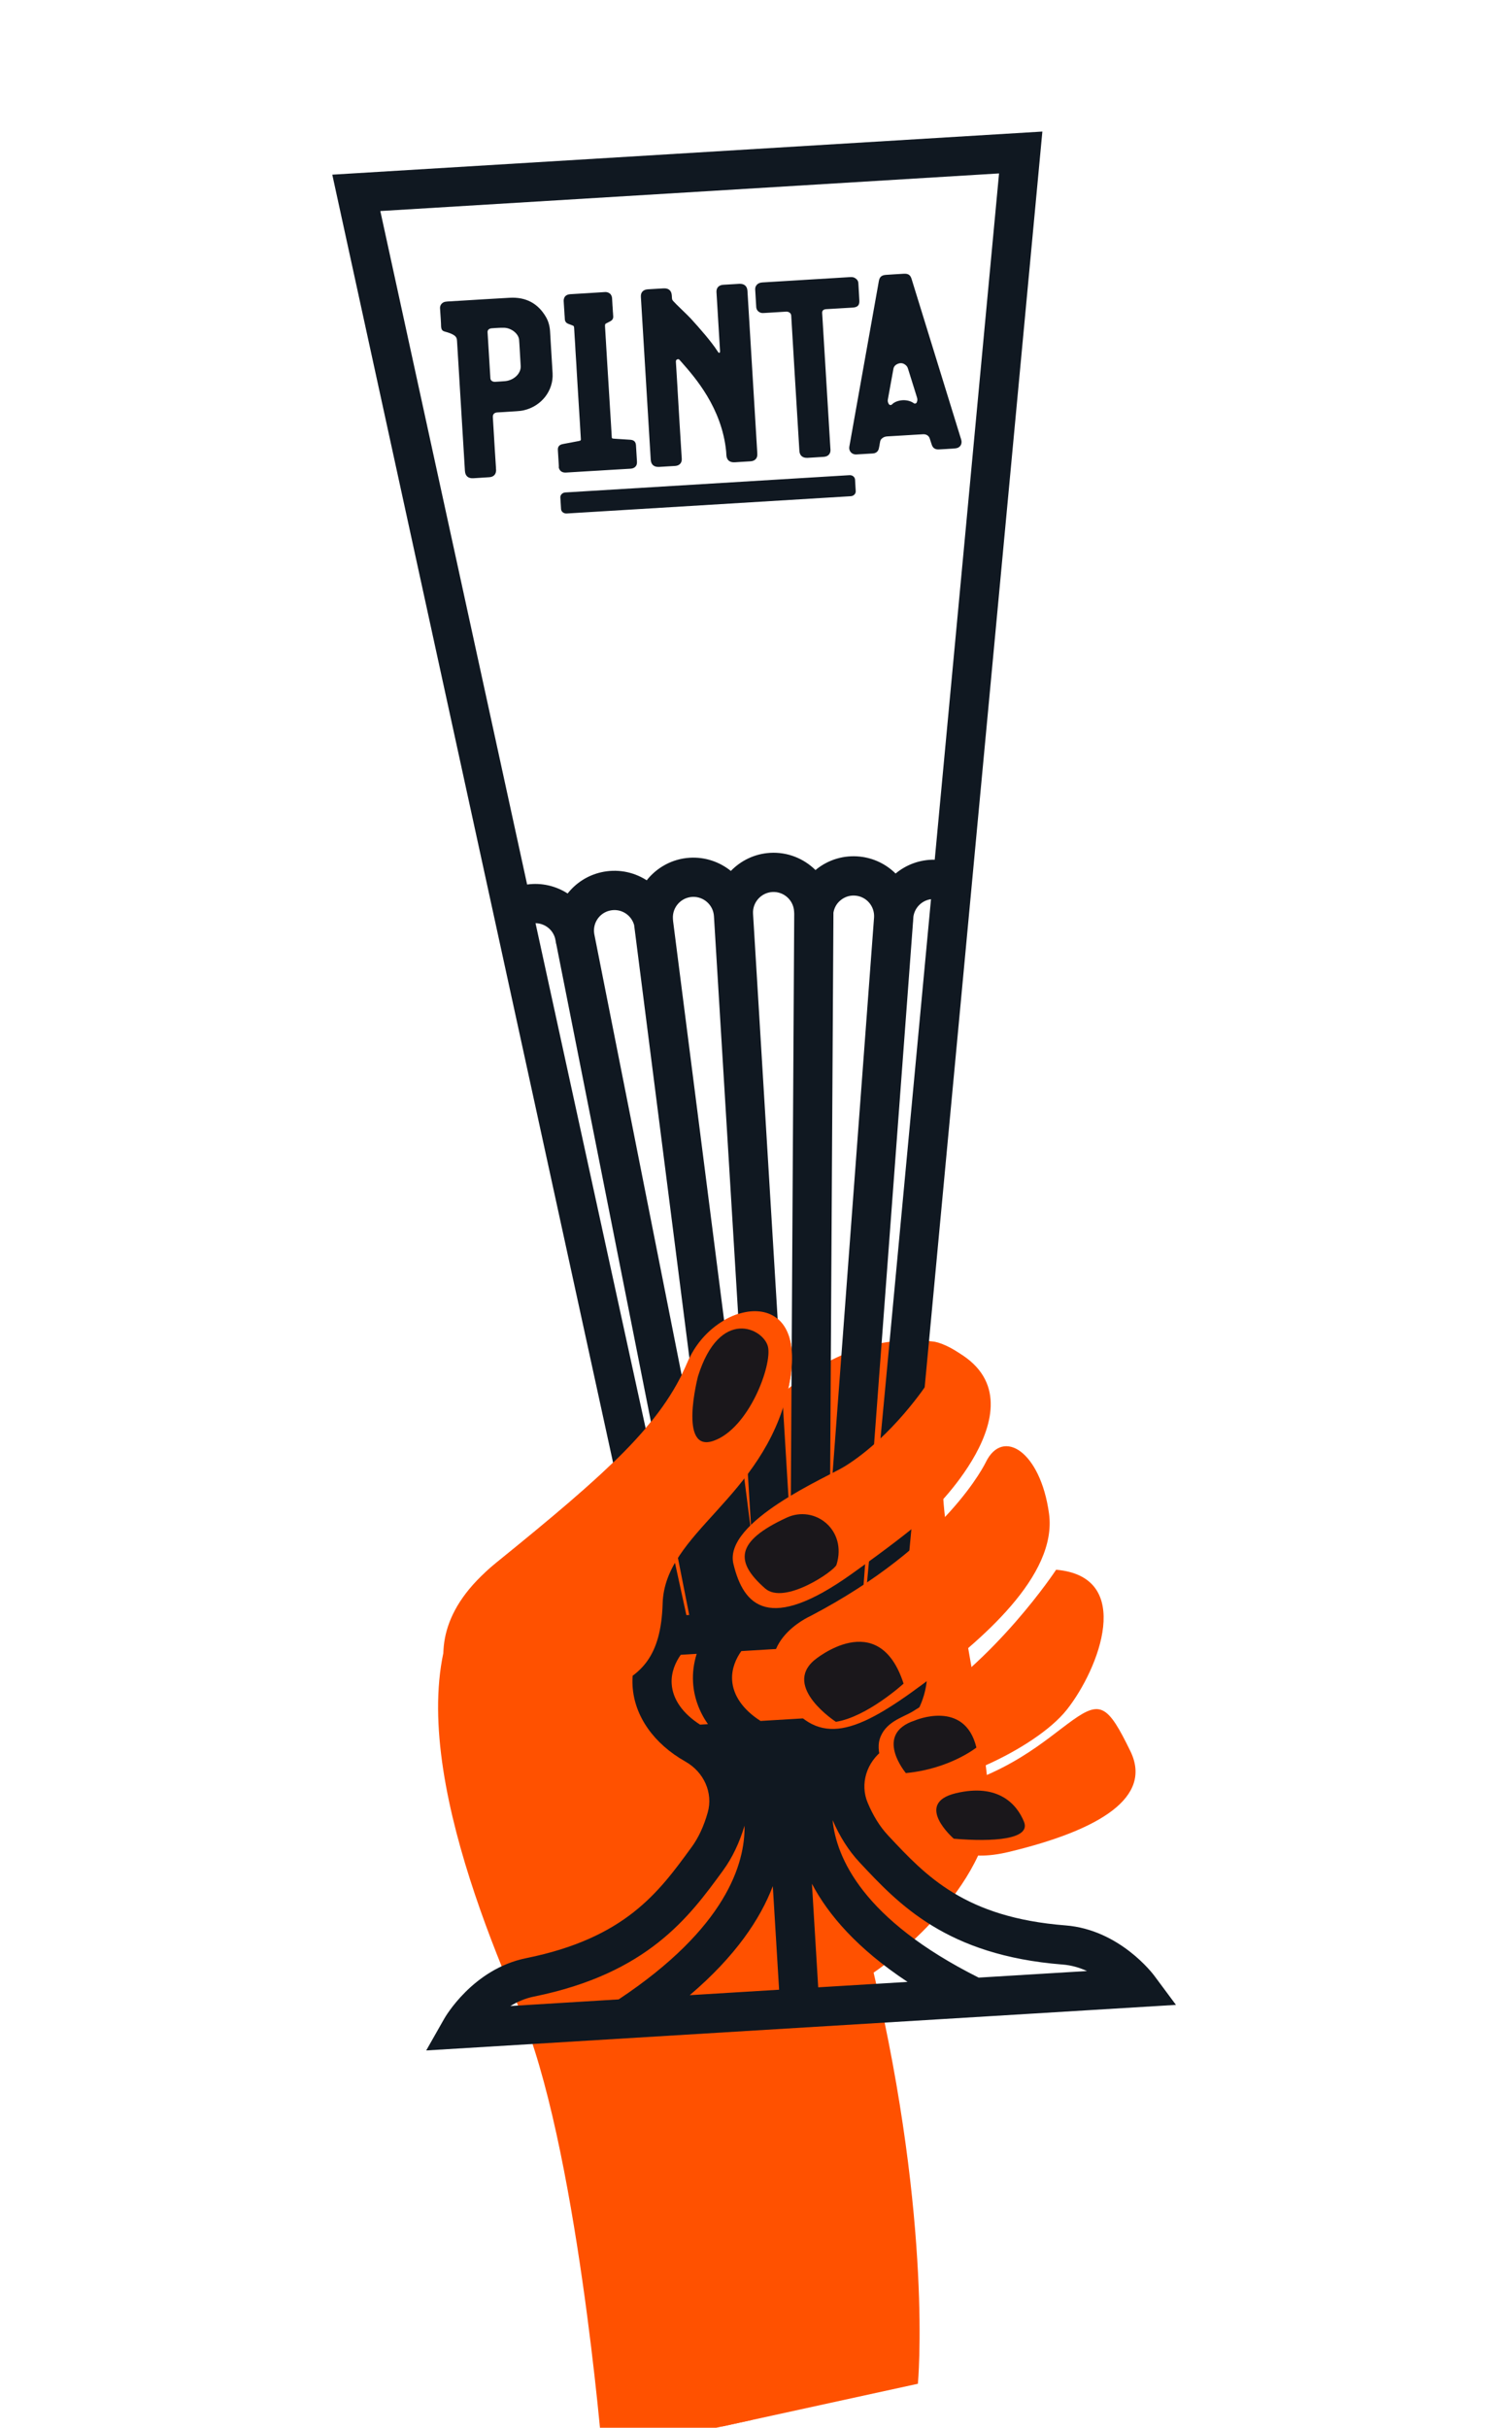 <svg width="43" height="69" viewBox="0 0 43 69" fill="none" xmlns="http://www.w3.org/2000/svg">
<path d="M26.104 67.749C26.104 67.749 26.532 63.252 24.845 56.064C24.845 56.064 27.736 54.138 28.188 51.592C27.662 46.186 26.789 44.097 26.806 41.959C26.806 41.959 28.107 40.657 28.035 39.675C27.963 38.683 26.893 38.171 26.546 38.129C23.145 37.719 21.104 40.9 21.104 40.9L17.816 42.44C17.816 42.44 16.18 49.614 16.804 52.204C17.496 55.078 20.527 68.966 20.527 68.966L26.104 67.749Z" fill="#FF5100"/>
<path d="M17.127 69.709C17.127 69.709 16.407 60.869 14.759 57.062C13.113 53.256 10.883 47.032 14.093 44.431C17.304 41.832 18.804 40.486 19.562 38.694C20.319 36.902 23.125 36.409 22.408 39.505C21.692 42.602 18.905 43.547 18.844 45.571C18.783 47.596 19.91 50.343 17.228 52.312L21.396 68.775L17.126 69.707L17.127 69.709Z" fill="#FF5100"/>
<path d="M32.83 56.156C32.791 56.102 31.841 54.843 30.303 54.722C27.438 54.498 26.337 53.32 25.272 52.182L25.25 52.158C25.024 51.916 24.831 51.606 24.675 51.234C24.453 50.706 24.64 50.085 25.131 49.725C25.966 49.109 26.415 48.267 26.364 47.413C26.33 46.863 26.097 46.349 25.689 45.912L29.644 3.739L9.45 4.964L18.478 46.349C18.126 46.834 17.957 47.372 17.99 47.922C18.043 48.775 18.591 49.557 19.494 50.067C20.023 50.366 20.283 50.959 20.128 51.509C20.019 51.897 19.864 52.231 19.67 52.496L19.65 52.523C18.731 53.782 17.781 55.084 14.964 55.653C13.451 55.958 12.661 57.323 12.629 57.382L12.121 58.276L33.443 56.981L32.83 56.156ZM24.59 48.731L24.367 48.746C24.571 48.357 24.667 47.938 24.642 47.518C24.624 47.241 24.555 46.975 24.44 46.721L24.894 46.694C25.067 46.888 25.23 47.153 25.25 47.48C25.277 47.918 25.042 48.358 24.59 48.731ZM19.142 26.178L19.137 26.11C19.117 25.789 19.363 25.511 19.684 25.491C20.006 25.471 20.284 25.717 20.304 26.038L21.374 43.634L19.142 26.178ZM20.18 43.086L16.901 26.549C16.847 26.245 17.04 25.949 17.343 25.88C17.496 25.845 17.653 25.871 17.785 25.955C17.908 26.033 17.995 26.152 18.034 26.29L20.18 43.086ZM21.082 46.926L23.173 46.799C23.346 46.993 23.509 47.258 23.529 47.587C23.556 48.024 23.32 48.463 22.868 48.837L21.629 48.911C21.135 48.596 20.847 48.188 20.821 47.75C20.802 47.422 20.932 47.138 21.082 46.926ZM22.485 43.566L21.416 25.971C21.396 25.65 21.642 25.372 21.963 25.352C22.285 25.332 22.563 25.578 22.583 25.899L22.587 25.967L22.485 43.566ZM23.702 25.957L23.701 25.945C23.723 25.803 23.794 25.674 23.909 25.583C24.03 25.484 24.183 25.439 24.337 25.456C24.648 25.488 24.874 25.759 24.858 26.068L23.603 42.877L23.702 25.957ZM24.599 45.595L24.518 45.6L25.965 26.212L25.966 26.212C25.969 26.185 25.969 26.158 25.971 26.132L25.975 26.067L25.974 26.068C26.006 25.797 26.218 25.591 26.477 25.556L24.599 45.595ZM10.816 5.998L28.412 4.929L26.583 24.434C26.164 24.427 25.773 24.574 25.47 24.827C25.205 24.565 24.853 24.387 24.453 24.345C24.003 24.298 23.559 24.429 23.207 24.715C23.202 24.719 23.197 24.724 23.192 24.728C22.86 24.401 22.398 24.209 21.898 24.239C21.459 24.266 21.07 24.459 20.785 24.753C20.467 24.497 20.056 24.352 19.617 24.378C19.117 24.408 18.68 24.655 18.391 25.02C18.386 25.017 18.381 25.012 18.376 25.009C17.992 24.768 17.536 24.691 17.093 24.792C16.702 24.882 16.374 25.101 16.143 25.394C15.81 25.18 15.404 25.081 14.991 25.139L10.816 5.998ZM15.23 26.238C15.493 26.242 15.728 26.421 15.791 26.685L15.79 26.685L15.803 26.748C15.807 26.775 15.81 26.802 15.817 26.829L15.819 26.828L19.601 45.899L19.52 45.903L15.23 26.238ZM19.909 49.016C19.416 48.7 19.128 48.292 19.102 47.855C19.082 47.528 19.21 47.243 19.36 47.031L19.813 47.004C19.73 47.27 19.693 47.543 19.71 47.818C19.735 48.239 19.882 48.642 20.133 49.003L19.909 49.016ZM14.515 57.013C14.71 56.894 14.934 56.795 15.184 56.745C18.424 56.089 19.602 54.476 20.549 53.18L20.569 53.152C20.827 52.798 21.029 52.372 21.174 51.889C21.192 52.959 20.654 54.794 17.595 56.825L14.515 57.013ZM22.157 56.55L19.616 56.705C20.923 55.593 21.626 54.532 21.978 53.606L22.157 56.55ZM23.269 56.482L23.091 53.539C23.551 54.415 24.379 55.383 25.81 56.328L23.269 56.482ZM27.832 56.206C24.534 54.553 23.784 52.795 23.678 51.729C23.88 52.196 24.135 52.597 24.436 52.92L24.458 52.944C25.555 54.116 26.918 55.575 30.216 55.834C30.47 55.853 30.705 55.924 30.913 56.019L27.832 56.206Z" fill="#101821"/>
<path d="M24.154 12.697C24.144 12.755 24.159 12.812 24.197 12.854C24.235 12.896 24.289 12.919 24.349 12.916C24.498 12.908 24.653 12.899 24.821 12.888C24.916 12.882 24.979 12.828 24.996 12.736C25.002 12.705 25.008 12.673 25.015 12.641L25.015 12.633C25.021 12.604 25.026 12.576 25.031 12.547C25.037 12.515 25.052 12.489 25.076 12.467C25.117 12.428 25.169 12.406 25.232 12.403C25.377 12.394 25.521 12.385 25.666 12.377L25.996 12.357C26.081 12.351 26.168 12.347 26.254 12.342C26.346 12.338 26.416 12.385 26.442 12.465C26.452 12.498 26.463 12.531 26.473 12.563L26.499 12.641C26.529 12.734 26.596 12.778 26.699 12.773C26.753 12.77 26.808 12.767 26.862 12.764L26.933 12.76L27.007 12.755C27.059 12.752 27.111 12.75 27.162 12.744C27.186 12.742 27.221 12.736 27.253 12.72C27.333 12.678 27.364 12.589 27.335 12.493L25.925 7.929C25.89 7.814 25.828 7.773 25.703 7.78C25.615 7.785 25.527 7.792 25.439 7.796C25.358 7.801 25.278 7.806 25.197 7.812C25.075 7.82 25.017 7.868 24.995 7.982L24.317 11.78C24.263 12.087 24.208 12.391 24.154 12.697ZM25.249 11.359L25.292 11.121C25.33 10.913 25.369 10.697 25.409 10.479C25.422 10.412 25.469 10.363 25.544 10.336C25.616 10.31 25.684 10.32 25.744 10.366C25.782 10.393 25.807 10.428 25.821 10.473C25.892 10.704 25.965 10.937 26.037 11.163L26.081 11.306C26.094 11.348 26.091 11.392 26.073 11.431C26.072 11.433 26.073 11.434 26.072 11.436C26.072 11.436 26.071 11.439 26.07 11.441C26.069 11.444 26.067 11.446 26.064 11.448C26.054 11.461 26.039 11.469 26.021 11.47C26.013 11.47 26.006 11.469 25.997 11.465C25.993 11.463 25.989 11.461 25.984 11.458C25.981 11.456 25.974 11.451 25.972 11.449C25.89 11.395 25.78 11.369 25.665 11.375C25.572 11.381 25.484 11.407 25.412 11.455C25.402 11.463 25.387 11.475 25.378 11.484C25.375 11.487 25.369 11.493 25.364 11.497C25.36 11.501 25.356 11.503 25.352 11.505C25.328 11.519 25.301 11.512 25.284 11.493C25.282 11.492 25.28 11.489 25.28 11.488C25.279 11.487 25.277 11.484 25.277 11.483C25.277 11.481 25.275 11.48 25.275 11.479C25.251 11.442 25.242 11.4 25.249 11.359Z" fill="#101821"/>
<path d="M15.715 10.607C15.7 10.339 15.689 10.163 15.672 9.896L15.643 9.411C15.633 9.262 15.595 9.127 15.526 9.009C15.3 8.621 14.954 8.437 14.494 8.463C14.274 8.475 14.032 8.489 13.791 8.504C13.583 8.516 13.383 8.53 13.187 8.541L12.719 8.569C12.698 8.571 12.678 8.573 12.659 8.577C12.572 8.594 12.51 8.671 12.514 8.758C12.516 8.792 12.52 8.828 12.521 8.862C12.527 8.94 12.544 9.195 12.544 9.276C12.551 9.392 12.598 9.412 12.673 9.431C12.689 9.434 12.708 9.439 12.728 9.446C12.959 9.522 12.984 9.584 12.995 9.66L12.995 9.67C12.996 9.68 12.997 9.689 12.998 9.699L13.222 13.384C13.222 13.384 13.222 13.384 13.222 13.385L13.223 13.389C13.232 13.528 13.316 13.601 13.461 13.592L13.62 13.582C13.704 13.576 13.831 13.569 13.916 13.563C14.031 13.556 14.101 13.488 14.107 13.383C14.108 13.38 14.108 13.376 14.109 13.371C14.107 13.35 14.107 13.329 14.104 13.306L14.104 13.283C14.082 12.96 14.063 12.633 14.044 12.316L14.016 11.858C14.011 11.775 14.056 11.727 14.144 11.721L14.312 11.712C14.437 11.705 14.567 11.697 14.694 11.687C14.755 11.683 14.826 11.677 14.896 11.661C15.399 11.545 15.744 11.103 15.715 10.607ZM14.808 10.401C14.819 10.592 14.656 10.773 14.428 10.823C14.393 10.83 14.358 10.834 14.331 10.835C14.293 10.838 14.256 10.84 14.218 10.843C14.183 10.844 14.151 10.847 14.117 10.849L14.088 10.851C14.006 10.856 13.95 10.816 13.946 10.751L13.915 10.242L13.866 9.444C13.862 9.377 13.907 9.335 13.99 9.33L14.059 9.325C14.085 9.324 14.11 9.321 14.136 9.32C14.191 9.317 14.264 9.314 14.335 9.315C14.539 9.321 14.739 9.476 14.762 9.648L14.771 9.772C14.784 9.98 14.797 10.191 14.808 10.401Z" fill="#101821"/>
<path d="M18.747 13.27L18.945 13.258C19.029 13.252 19.114 13.247 19.198 13.243C19.324 13.236 19.397 13.155 19.389 13.036L19.386 12.995L19.386 12.993C19.344 12.347 19.307 11.7 19.269 11.065L19.269 11.051C19.269 11.051 19.225 10.337 19.222 10.285C19.219 10.229 19.248 10.219 19.263 10.213C19.289 10.203 19.305 10.208 19.322 10.224C19.338 10.241 19.373 10.281 19.392 10.303C19.76 10.722 20.528 11.589 20.651 12.828C20.652 12.836 20.652 12.839 20.652 12.844C20.653 12.849 20.653 12.869 20.655 12.889L20.658 12.939C20.667 13.076 20.751 13.147 20.896 13.139L21.064 13.128C21.148 13.123 21.263 13.116 21.347 13.111C21.471 13.102 21.545 13.023 21.537 12.904L21.536 12.877L21.534 12.835L21.257 8.267C21.248 8.129 21.164 8.059 21.019 8.067L20.82 8.079C20.736 8.084 20.652 8.09 20.567 8.094C20.442 8.102 20.369 8.182 20.376 8.301L20.477 9.971C20.477 9.979 20.483 10.025 20.457 10.027C20.428 10.029 20.425 10.004 20.402 9.976C20.232 9.712 19.91 9.344 19.643 9.051C19.546 8.946 19.21 8.633 19.156 8.567C19.152 8.562 19.148 8.558 19.144 8.554C19.121 8.527 19.113 8.515 19.11 8.469L19.105 8.387C19.105 8.386 19.105 8.386 19.104 8.384C19.092 8.254 19.008 8.186 18.867 8.196L18.7 8.206C18.616 8.211 18.501 8.218 18.417 8.223C18.292 8.232 18.219 8.311 18.226 8.43L18.227 8.456C18.311 9.837 18.394 11.219 18.478 12.6L18.506 13.059C18.507 13.063 18.506 13.067 18.507 13.07C18.517 13.209 18.602 13.278 18.747 13.27Z" fill="#101821"/>
<path d="M21.689 8.897C21.706 8.898 21.723 8.897 21.739 8.895L21.91 8.885C22.056 8.876 22.207 8.867 22.36 8.857C22.397 8.855 22.435 8.868 22.463 8.891C22.487 8.911 22.501 8.94 22.502 8.973C22.562 10.006 22.627 11.063 22.684 11.997L22.725 12.673L22.734 12.814C22.742 12.95 22.827 13.021 22.972 13.012L23.14 13.002C23.223 12.996 23.343 12.989 23.427 12.984C23.552 12.976 23.625 12.897 23.618 12.778L23.615 12.739C23.615 12.734 23.616 12.728 23.614 12.722L23.382 8.902C23.381 8.889 23.381 8.879 23.383 8.87C23.385 8.851 23.396 8.794 23.491 8.787L23.862 8.765C23.991 8.757 24.122 8.749 24.252 8.742C24.391 8.733 24.447 8.674 24.439 8.541L24.432 8.406C24.424 8.287 24.417 8.168 24.411 8.049C24.408 7.99 24.379 7.943 24.322 7.906C24.277 7.876 24.227 7.872 24.169 7.876L21.684 8.027C21.665 8.028 21.651 8.03 21.638 8.033C21.538 8.05 21.472 8.131 21.477 8.226C21.486 8.395 21.497 8.564 21.507 8.734C21.514 8.824 21.593 8.896 21.689 8.897Z" fill="#101821"/>
<path d="M15.894 13.296C15.897 13.31 15.901 13.322 15.907 13.332C15.937 13.4 16.004 13.436 16.095 13.431L16.787 13.389L17.013 13.376L17.239 13.362L17.931 13.321C18.023 13.315 18.085 13.271 18.107 13.2C18.11 13.188 18.113 13.176 18.114 13.163C18.116 13.149 18.115 13.135 18.115 13.121L18.087 12.662L18.087 12.656C18.086 12.643 18.085 12.632 18.082 12.621C18.067 12.545 18.017 12.506 17.93 12.499C17.927 12.498 17.925 12.499 17.923 12.498L17.922 12.498L17.92 12.498C17.771 12.489 17.622 12.478 17.473 12.469C17.459 12.468 17.444 12.467 17.429 12.464C17.428 12.464 17.427 12.463 17.426 12.463C17.423 12.463 17.42 12.462 17.419 12.462C17.415 12.461 17.413 12.458 17.41 12.457C17.41 12.457 17.41 12.455 17.408 12.456C17.407 12.453 17.403 12.451 17.402 12.447C17.399 12.441 17.399 12.431 17.398 12.421L17.372 11.984C17.364 11.865 17.358 11.748 17.35 11.633C17.332 11.341 17.314 11.055 17.297 10.771C17.29 10.655 17.283 10.537 17.275 10.42C17.274 10.387 17.271 10.355 17.269 10.321C17.264 10.238 17.259 10.155 17.254 10.071C17.25 10.017 17.247 9.963 17.244 9.909C17.24 9.852 17.237 9.795 17.234 9.738C17.23 9.667 17.225 9.596 17.221 9.525C17.219 9.495 17.217 9.467 17.216 9.437C17.213 9.383 17.21 9.329 17.206 9.273C17.207 9.242 17.203 9.212 17.231 9.196C17.249 9.186 17.326 9.148 17.367 9.125C17.391 9.109 17.403 9.098 17.408 9.091C17.434 9.064 17.442 9.026 17.439 8.985C17.437 8.973 17.436 8.954 17.435 8.931C17.434 8.917 17.433 8.901 17.433 8.886C17.432 8.884 17.432 8.883 17.432 8.882C17.431 8.866 17.429 8.85 17.428 8.833C17.428 8.832 17.427 8.829 17.429 8.828C17.428 8.812 17.426 8.795 17.425 8.779C17.425 8.774 17.424 8.767 17.424 8.761C17.424 8.747 17.422 8.731 17.422 8.717C17.421 8.713 17.421 8.708 17.42 8.704C17.416 8.629 17.412 8.562 17.41 8.529L17.407 8.477C17.406 8.461 17.403 8.446 17.4 8.432C17.399 8.429 17.397 8.427 17.397 8.426C17.393 8.415 17.39 8.404 17.384 8.394C17.384 8.391 17.382 8.39 17.38 8.388C17.375 8.379 17.369 8.368 17.363 8.361C17.361 8.359 17.358 8.358 17.356 8.355C17.349 8.348 17.343 8.341 17.334 8.336C17.331 8.333 17.328 8.333 17.324 8.331C17.318 8.328 17.313 8.323 17.306 8.32C17.303 8.318 17.299 8.318 17.295 8.315C17.289 8.312 17.282 8.31 17.275 8.308C17.269 8.307 17.263 8.307 17.257 8.305C17.251 8.303 17.246 8.303 17.24 8.301C17.229 8.301 17.217 8.301 17.204 8.301C17.203 8.301 17.203 8.301 17.201 8.301L16.706 8.332L16.21 8.362C16.208 8.363 16.208 8.363 16.207 8.363C16.194 8.364 16.183 8.365 16.172 8.368C16.167 8.369 16.161 8.371 16.156 8.373C16.15 8.374 16.143 8.375 16.138 8.378C16.132 8.381 16.125 8.384 16.119 8.388C16.115 8.39 16.111 8.391 16.108 8.393C16.102 8.397 16.097 8.401 16.093 8.405C16.09 8.407 16.086 8.409 16.084 8.411C16.076 8.417 16.071 8.426 16.065 8.433C16.063 8.435 16.061 8.437 16.06 8.44C16.054 8.448 16.049 8.458 16.046 8.469C16.045 8.47 16.044 8.472 16.043 8.475C16.039 8.484 16.038 8.496 16.034 8.507C16.033 8.51 16.032 8.512 16.033 8.515C16.03 8.53 16.031 8.544 16.031 8.56L16.034 8.614C16.037 8.646 16.041 8.714 16.045 8.788C16.046 8.792 16.046 8.797 16.046 8.801C16.047 8.815 16.049 8.831 16.049 8.845C16.049 8.851 16.05 8.858 16.05 8.864C16.051 8.881 16.051 8.896 16.053 8.912C16.054 8.913 16.054 8.916 16.053 8.918C16.054 8.935 16.055 8.95 16.056 8.966C16.057 8.967 16.057 8.969 16.057 8.97C16.058 8.986 16.058 9.001 16.06 9.015C16.062 9.037 16.062 9.057 16.063 9.069C16.065 9.111 16.079 9.147 16.107 9.171C16.114 9.176 16.126 9.187 16.152 9.2C16.196 9.217 16.277 9.246 16.295 9.255C16.325 9.267 16.326 9.296 16.328 9.328C16.332 9.384 16.335 9.438 16.338 9.492C16.34 9.521 16.342 9.55 16.343 9.58C16.347 9.651 16.351 9.723 16.357 9.793C16.36 9.85 16.364 9.906 16.366 9.964C16.369 10.018 16.373 10.072 16.376 10.126C16.381 10.209 16.386 10.292 16.392 10.376C16.393 10.408 16.396 10.441 16.397 10.475C16.404 10.593 16.411 10.71 16.418 10.826C16.435 11.11 16.453 11.396 16.471 11.689C16.477 11.804 16.485 11.92 16.493 12.039L16.519 12.476C16.52 12.487 16.519 12.496 16.518 12.503C16.517 12.508 16.515 12.51 16.512 12.513L16.511 12.515C16.509 12.517 16.507 12.52 16.504 12.522C16.503 12.522 16.5 12.524 16.498 12.525C16.496 12.525 16.496 12.525 16.495 12.525C16.482 12.53 16.466 12.533 16.453 12.536C16.306 12.564 16.16 12.593 16.013 12.619L16.012 12.62L16.01 12.62C16.008 12.62 16.005 12.621 16.002 12.622C15.916 12.639 15.871 12.683 15.865 12.761C15.865 12.771 15.865 12.784 15.866 12.795L15.866 12.801L15.894 13.26C15.889 13.27 15.892 13.284 15.894 13.296Z" fill="#101821"/>
<path d="M16.113 14.594L24.195 14.103C24.277 14.098 24.341 14.034 24.336 13.958L24.317 13.632C24.312 13.556 24.242 13.5 24.159 13.505L16.078 13.996C15.995 14.001 15.931 14.065 15.936 14.14L15.956 14.467C15.959 14.541 16.03 14.598 16.113 14.594Z" fill="#101821"/>
<path d="M19.85 39.117C19.85 39.117 19.281 41.305 20.292 40.95C21.303 40.596 21.964 38.791 21.84 38.273C21.714 37.755 20.47 37.141 19.85 39.117Z" fill="#1A171B"/>
<path d="M14.095 44.432C17.305 41.833 18.805 40.487 19.563 38.695C20.321 36.903 23.126 36.41 22.409 39.506C21.693 42.603 18.905 43.548 18.845 45.572C18.756 48.611 16.559 47.632 13.876 49.601C13.876 49.601 10.883 47.032 14.095 44.432Z" fill="#FF5100"/>
<path d="M19.85 39.117C19.85 39.117 19.281 41.305 20.292 40.95C21.303 40.596 21.964 38.791 21.84 38.273C21.714 37.755 20.47 37.141 19.85 39.117Z" fill="#1A171B"/>
<path d="M26.467 50.959C26.467 50.959 26.113 53.255 28.703 52.631C31.294 52.006 32.784 51.078 32.147 49.77C31.511 48.462 31.296 48.33 30.515 48.883C29.734 49.437 28.665 50.479 26.467 50.959Z" fill="#FF5100"/>
<path d="M25.015 49.438C24.902 49.818 25.146 50.549 25.69 50.697C26.634 50.954 29.426 49.749 30.343 48.587C31.26 47.425 32.273 44.805 30.035 44.614C30.035 44.614 28.323 47.221 25.948 48.647C25.669 48.814 25.162 48.94 25.015 49.438Z" fill="#FF5100"/>
<path d="M23.043 45.932C23.043 45.932 21.227 46.734 22.334 48.295C23.303 49.662 24.368 49.258 26.249 47.861C27.896 46.638 30.076 44.786 29.833 43.017C29.59 41.249 28.52 40.577 28.04 41.549C28.04 41.549 26.938 43.897 23.043 45.932Z" fill="#FF5100"/>
<path d="M24.027 41.674C23.551 41.971 20.567 43.239 20.858 44.448C21.149 45.657 21.879 46.402 24.216 44.736C26.359 43.208 26.574 42.874 26.574 42.874C26.574 42.874 30.196 39.348 26.546 38.129L26.374 39.318C26.374 39.318 25.392 40.824 24.027 41.674Z" fill="#FF5100"/>
<path d="M23.789 44.473C23.735 44.643 22.308 45.629 21.759 45.145C20.9 44.39 20.907 43.811 22.371 43.134C23.176 42.761 24.099 43.484 23.789 44.473Z" fill="#1A171B"/>
<path d="M23.772 48.936C23.772 48.936 22.25 47.949 23.161 47.182C23.161 47.182 24.984 45.646 25.697 47.85C25.698 47.85 24.659 48.797 23.772 48.936Z" fill="#1A171B"/>
<path d="M25.762 50.393C25.762 50.393 24.83 49.286 26.017 48.898C26.017 48.898 27.435 48.286 27.768 49.667C27.768 49.667 27.013 50.274 25.762 50.393Z" fill="#1A171B"/>
<path d="M27.125 52.258C27.125 52.258 25.97 51.258 27.18 50.966C28.389 50.675 28.92 51.278 29.122 51.778C29.323 52.278 28.244 52.354 27.125 52.258Z" fill="#1A171B"/>
</svg>
